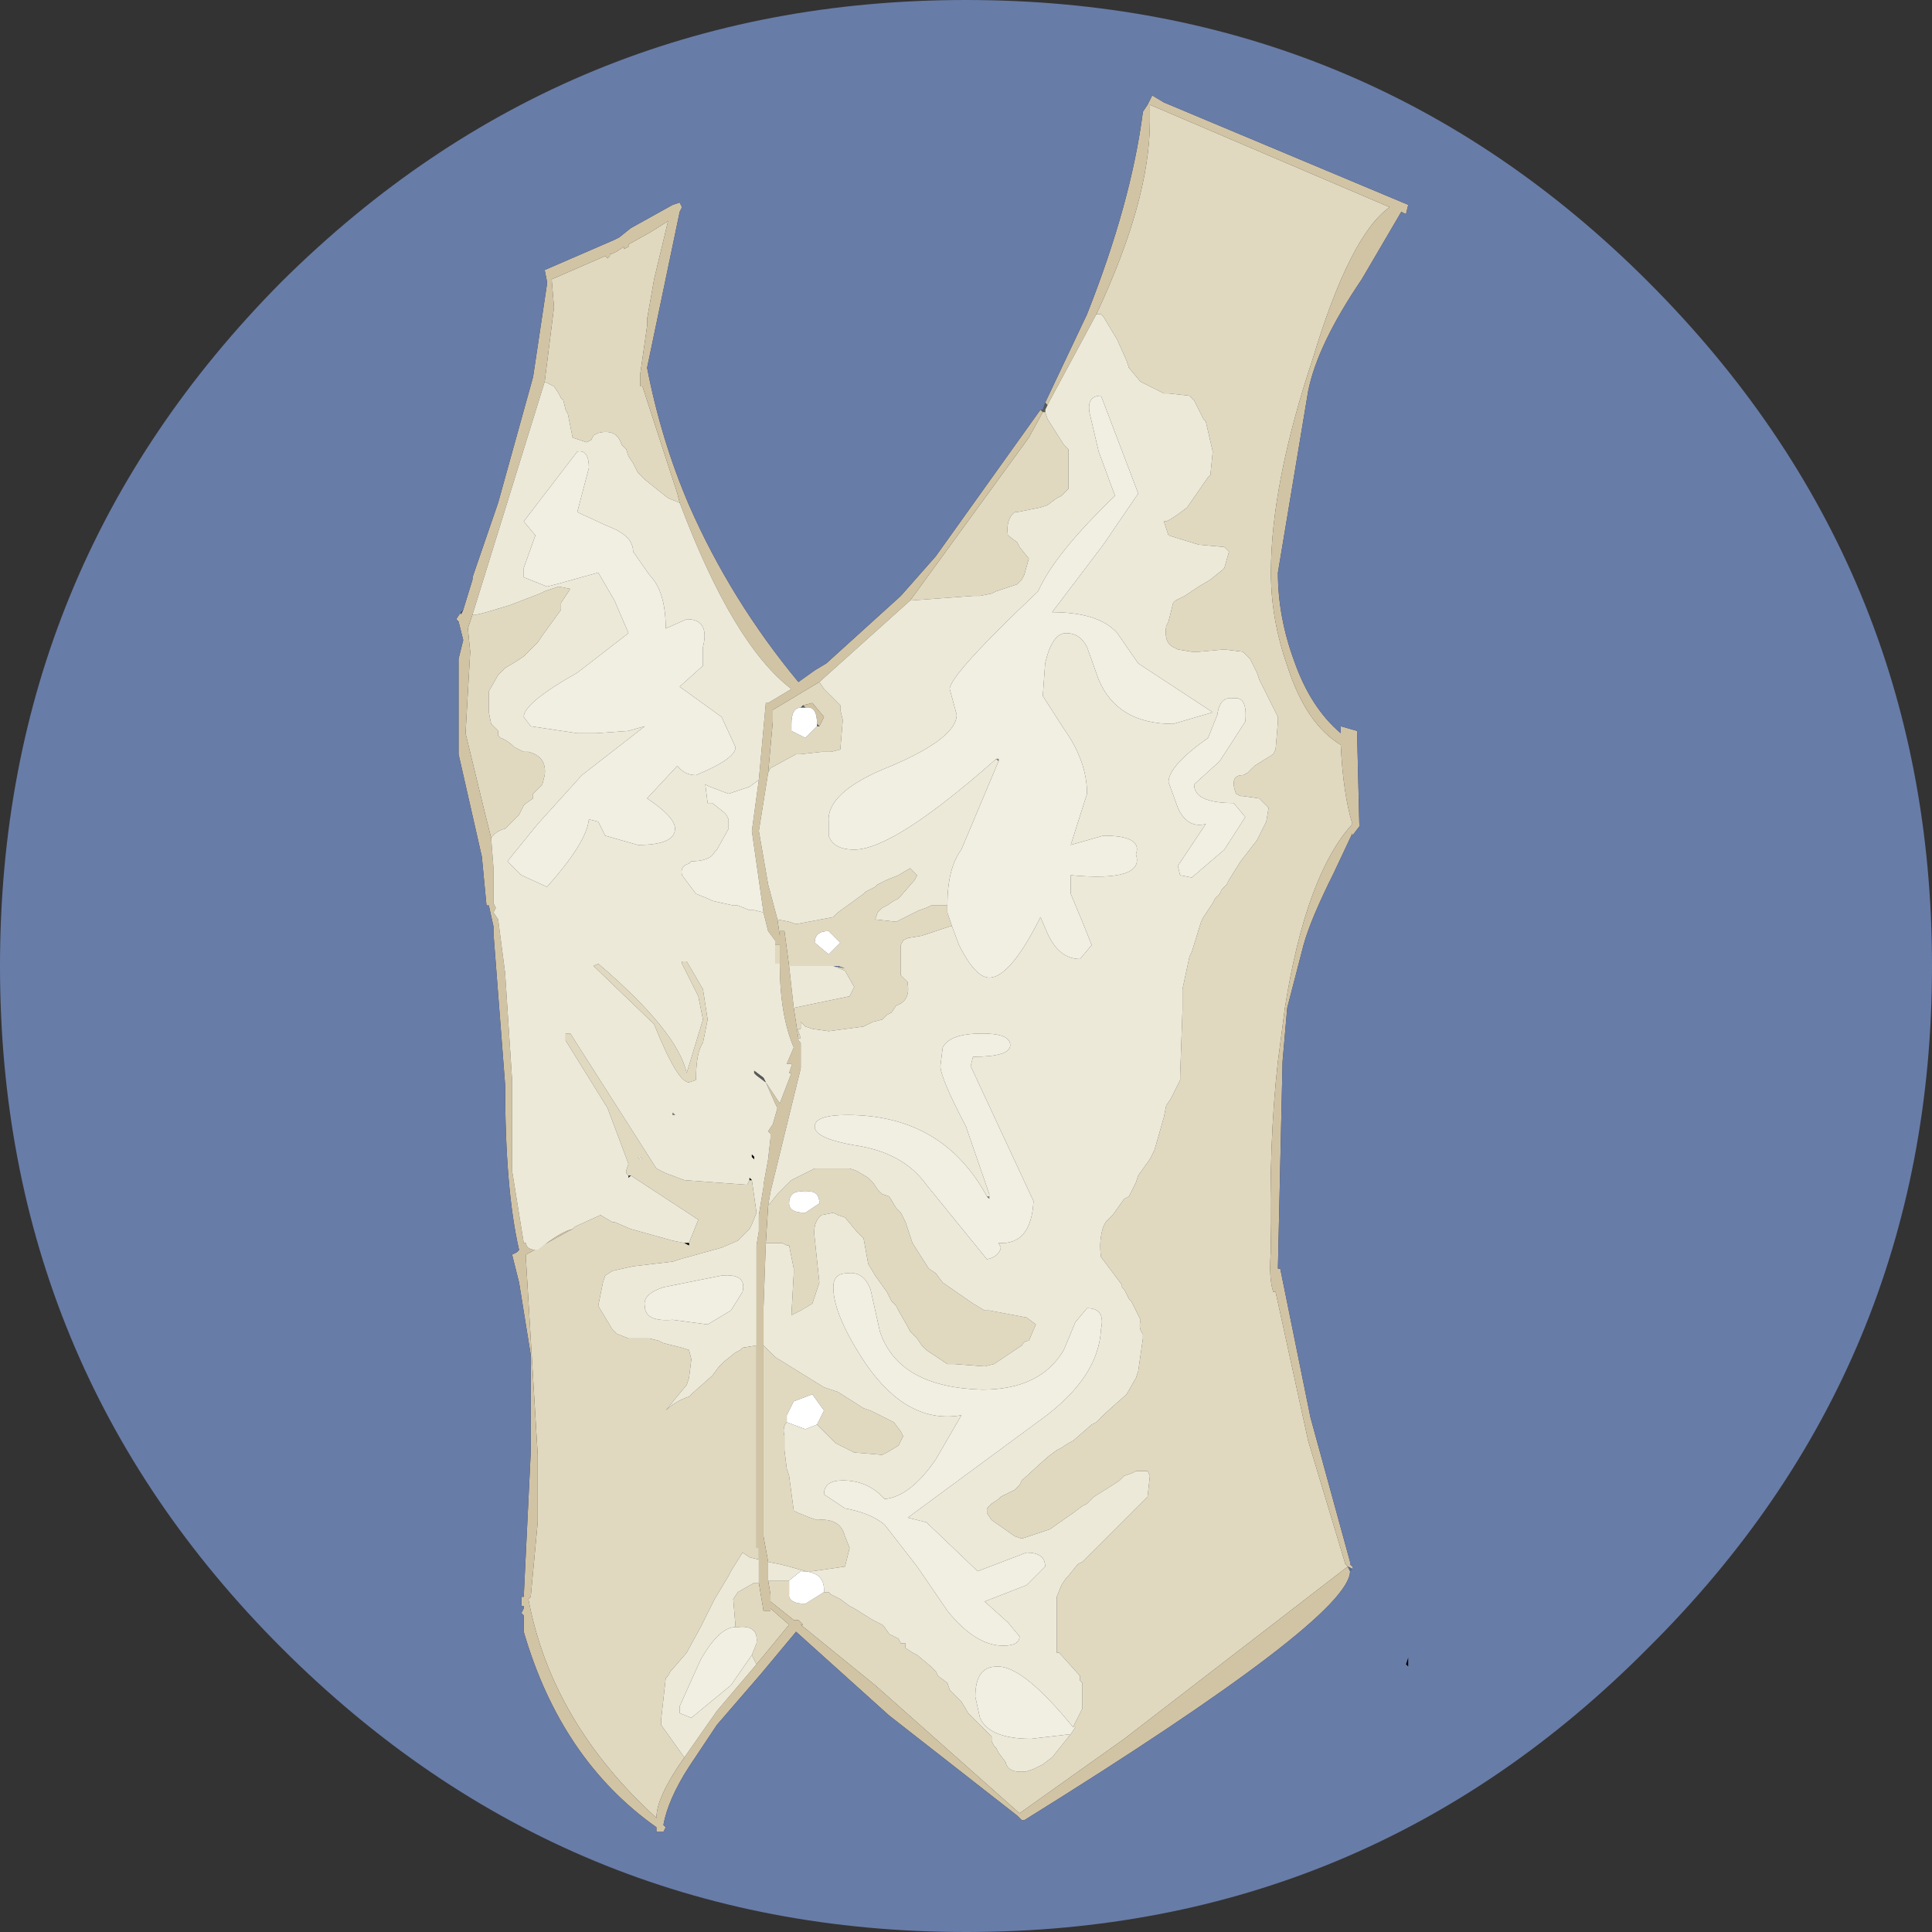 <?xml version="1.0" encoding="UTF-8" standalone="no"?>
<svg xmlns:xlink="http://www.w3.org/1999/xlink" height="41.5px" width="41.5px" xmlns="http://www.w3.org/2000/svg">
  <rect width="100%" height="100%" fill="#333333" stroke="none"/>
  <g transform="matrix(1.0, 0.0, 0.0, 1.0, -3.0, 0.0)">
    <path d="M26.55 6.75 Q27.7 4.3 27.7 2.6 L27.7 2.25 32.85 4.45 Q32.0 5.05 31.2 7.7 30.3 10.4 30.3 12.3 30.3 13.3 30.65 14.3 31.05 15.55 31.8 16.0 31.85 17.05 32.05 17.7 31.05 18.8 30.6 21.65 L30.45 22.8 Q30.25 24.55 30.3 26.85 30.25 27.45 30.35 27.75 L30.4 27.75 31.1 30.95 31.9 33.6 31.95 33.65 27.15 37.35 24.9 38.95 21.8 36.2 20.2 34.9 20.25 34.9 20.15 34.8 20.05 34.8 19.55 34.4 19.55 34.25 19.5 33.95 19.9 33.95 19.95 33.95 19.95 34.15 19.95 34.3 Q20.0 34.45 20.3 34.45 L20.7 34.2 20.8 34.2 20.85 34.25 21.05 34.35 21.25 34.5 21.35 34.55 21.75 34.8 21.85 34.85 21.95 34.9 22.0 34.95 22.1 35.1 22.3 35.2 22.35 35.3 22.45 35.3 22.45 35.4 22.6 35.5 22.7 35.55 23.0 35.8 23.1 35.9 23.15 36.0 23.35 36.15 23.4 36.3 23.55 36.45 23.65 36.55 23.8 36.8 23.9 36.9 24.0 37.0 24.05 37.05 24.3 37.3 24.3 37.4 24.35 37.5 24.4 37.55 24.45 37.65 24.6 37.85 Q24.65 38.1 25.05 38.05 L25.2 38.0 25.3 37.95 25.4 37.9 25.6 37.75 26.0 37.25 26.1 37.1 26.05 37.1 26.25 36.7 26.25 36.15 26.2 36.1 26.2 36.0 25.75 35.5 25.7 35.5 25.7 34.3 25.8 34.05 25.9 33.9 25.95 33.85 26.15 33.6 26.25 33.55 26.8 33.0 27.35 32.45 27.45 32.35 27.55 32.25 27.65 32.15 27.7 31.7 27.65 31.6 27.4 31.6 27.3 31.65 27.15 31.7 27.05 31.8 26.9 31.9 26.5 32.15 26.35 32.3 26.25 32.35 26.05 32.5 25.55 32.85 24.95 33.05 24.8 33.0 24.3 32.65 24.2 32.5 24.2 32.4 24.3 32.3 24.45 32.2 24.5 32.15 24.8 32.0 24.9 31.9 24.95 31.8 25.5 31.3 25.7 31.15 25.8 31.1 25.95 31.0 26.05 30.95 26.45 30.6 26.55 30.55 26.7 30.4 26.75 30.35 27.2 29.95 27.4 29.6 27.45 29.45 27.55 28.75 27.55 28.65 Q27.45 28.55 27.5 28.35 L27.45 28.25 27.4 28.15 27.3 27.95 27.25 27.9 27.2 27.8 27.15 27.7 27.1 27.65 27.1 27.6 26.8 27.2 26.65 27.0 Q26.6 26.65 26.7 26.35 L26.75 26.25 26.9 26.1 27.15 25.75 27.25 25.7 27.35 25.5 27.4 25.4 27.45 25.25 27.7 24.9 27.75 24.8 27.8 24.7 28.0 24.0 28.05 23.75 28.15 23.6 28.35 23.2 28.35 23.1 28.4 21.7 28.4 21.25 28.55 20.55 28.6 20.45 28.8 19.8 28.85 19.7 29.05 19.4 29.1 19.3 29.2 19.2 29.25 19.1 29.35 19.0 29.4 18.9 29.65 18.5 30.0 18.05 30.2 17.65 30.25 17.35 30.05 17.15 29.7 17.1 29.65 17.1 29.55 17.05 Q29.4 16.65 29.7 16.65 L29.8 16.6 29.9 16.5 29.95 16.45 30.35 16.2 30.4 16.1 30.45 15.5 30.45 15.4 30.25 15.0 30.2 14.9 30.15 14.8 30.05 14.6 30.0 14.45 29.9 14.25 29.85 14.15 29.75 14.05 29.7 14.0 29.3 13.95 28.75 14.0 28.6 14.0 28.3 13.95 28.2 13.9 Q28.0 13.8 28.05 13.45 L28.1 13.35 28.2 12.95 28.25 12.9 28.45 12.8 28.75 12.6 29.0 12.45 29.25 12.25 29.3 12.2 29.4 11.85 29.3 11.75 28.75 11.7 28.1 11.5 28.0 11.2 28.05 11.2 28.15 11.15 28.3 11.05 28.5 10.9 28.95 10.25 29.0 10.2 29.05 9.7 28.9 9.05 28.85 9.0 28.65 8.6 28.55 8.5 28.1 8.45 28.0 8.45 27.7 8.3 27.5 8.2 27.25 7.9 27.2 7.75 27.0 7.3 26.7 6.8 26.65 6.75 26.55 6.75 M25.4 8.85 L25.45 8.85 25.5 9.0 25.85 9.55 25.95 9.65 25.95 9.7 25.95 10.45 25.95 10.5 25.85 10.6 25.8 10.65 25.7 10.7 25.5 10.85 25.35 10.9 24.85 11.0 24.8 11.0 Q24.6 11.15 24.65 11.5 L24.85 11.65 24.9 11.75 25.1 12.0 25.0 12.35 24.95 12.45 24.85 12.55 24.7 12.6 24.4 12.7 24.3 12.75 24.05 12.8 23.9 12.8 22.55 12.9 25.1 9.4 25.4 8.85 M20.6 14.65 L20.7 14.8 20.85 14.95 21.0 15.1 21.05 15.15 21.05 15.25 21.1 15.45 21.1 15.5 21.05 16.1 20.85 16.15 20.65 16.15 20.2 16.2 20.1 16.2 19.55 16.5 19.5 16.6 19.6 15.5 19.6 15.25 20.6 14.65 M19.7 19.75 L19.95 19.8 20.1 19.85 20.9 19.7 21.0 19.6 21.55 19.2 21.6 19.15 21.8 19.05 21.85 19.0 22.05 18.9 22.3 18.8 22.55 18.65 22.7 18.8 22.65 18.9 22.3 19.3 22.2 19.35 22.05 19.45 21.95 19.5 21.85 19.6 21.8 19.75 22.25 19.8 22.65 19.6 22.75 19.55 22.9 19.5 23.0 19.45 23.35 19.45 23.35 19.6 23.45 19.9 23.4 19.9 22.8 20.1 22.5 20.15 22.4 20.2 22.35 20.3 22.35 20.95 22.5 21.1 22.5 21.15 Q22.55 21.5 22.25 21.6 L22.15 21.75 22.05 21.8 21.95 21.9 21.75 21.95 21.55 22.05 20.8 22.15 20.45 22.1 20.3 22.05 20.2 21.95 20.2 22.1 20.15 22.1 20.15 22.15 20.2 22.3 20.15 22.3 20.05 21.65 21.25 21.4 21.35 21.2 21.15 20.85 20.9 20.75 20.6 20.75 20.5 20.75 19.95 20.75 19.85 20.0 19.75 20.0 19.75 20.1 19.7 19.75 M19.5 25.9 L19.7 25.65 19.8 25.55 19.9 25.45 20.0 25.35 20.5 25.1 20.55 25.1 21.25 25.1 21.4 25.15 21.65 25.3 21.75 25.4 21.85 25.55 21.95 25.65 22.1 25.7 22.25 25.95 22.35 26.05 22.4 26.15 22.45 26.25 22.6 26.7 22.95 27.25 23.1 27.35 23.25 27.55 23.9 28.0 24.15 28.15 24.25 28.15 25.05 28.3 25.25 28.45 25.1 28.8 Q25.0 28.8 24.95 28.9 L24.35 29.3 24.15 29.35 23.5 29.3 23.35 29.3 22.9 29.0 22.8 28.9 22.7 28.75 22.6 28.65 22.55 28.6 22.5 28.5 22.3 28.15 22.25 28.05 22.15 27.95 22.05 27.75 21.8 27.4 21.65 27.15 21.55 26.6 21.4 26.45 21.15 26.15 21.0 26.1 20.9 26.05 20.65 26.1 Q20.45 26.25 20.5 26.6 L20.6 27.55 20.45 28.0 20.2 28.15 20.0 28.25 20.05 27.35 20.05 27.25 19.95 26.75 19.9 26.75 19.8 26.7 19.45 26.7 19.5 25.9 M19.4 28.9 L19.55 29.05 19.65 29.15 20.7 29.8 21.0 29.9 21.55 30.25 21.7 30.3 22.2 30.55 22.35 30.75 22.4 30.85 22.3 31.05 22.05 31.2 21.95 31.25 21.35 31.2 21.25 31.15 21.05 31.05 20.95 31.0 20.75 30.8 20.65 30.7 20.55 30.6 20.7 30.3 20.45 29.95 20.05 30.1 19.9 30.4 19.9 30.55 Q19.8 30.65 19.85 30.85 L19.85 31.15 19.9 31.55 19.95 31.7 20.05 32.45 20.15 32.5 20.4 32.6 20.55 32.65 Q21.05 32.6 21.15 33.0 L21.25 33.25 21.15 33.65 20.45 33.75 20.3 33.75 19.95 33.65 19.75 33.6 19.5 33.55 19.4 33.0 19.4 28.9 M20.6 15.6 L20.7 15.4 20.45 15.1 20.25 15.15 20.2 15.2 Q20.0 15.2 20.0 15.55 L20.0 15.7 20.3 15.85 20.55 15.6 20.6 15.6 M20.9 20.75 L21.15 20.8 21.0 20.75 20.9 20.75 M20.5 20.25 L20.8 20.5 21.05 20.25 20.8 20.0 Q20.5 20.0 20.5 20.25 M14.7 8.2 L14.9 6.6 14.85 6.0 16.0 5.5 16.05 5.55 16.1 5.5 16.1 5.45 16.15 5.45 16.25 5.4 16.4 5.3 16.4 5.35 16.5 5.3 16.5 5.25 16.95 5.0 17.35 4.75 17.05 6.0 16.9 6.85 16.9 7.0 16.75 8.05 16.75 8.25 16.75 8.3 16.8 8.3 17.55 10.6 17.6 10.8 17.35 10.7 16.85 10.3 16.8 10.25 16.7 10.15 16.6 9.95 16.5 9.8 16.45 9.65 16.35 9.55 Q16.25 9.2 15.85 9.3 L15.75 9.35 15.7 9.45 15.6 9.5 15.3 9.4 15.2 8.9 15.15 8.8 15.1 8.6 15.05 8.55 15.0 8.45 14.9 8.3 14.8 8.25 14.7 8.2 M19.65 20.3 L19.75 20.3 19.75 20.35 19.75 20.7 19.65 20.7 19.65 20.5 19.65 20.3 M19.25 28.9 L19.25 29.9 19.25 33.25 19.3 33.25 19.3 33.5 19.1 33.45 18.95 33.35 18.7 33.75 18.65 33.85 18.35 34.35 18.3 34.45 18.05 34.95 17.75 35.5 17.45 35.85 17.4 35.9 17.35 36.0 17.3 36.05 17.2 36.95 17.2 37.05 17.7 37.75 Q17.1 38.6 17.1 39.05 14.85 37.0 14.35 34.35 L14.4 34.3 14.55 32.7 14.55 31.25 14.3 27.1 14.3 27.05 14.3 26.95 15.2 26.45 15.3 26.4 15.35 26.35 15.9 26.1 16.15 26.25 16.2 26.25 16.55 26.4 17.45 26.65 17.7 26.7 17.8 26.75 17.8 26.7 18.0 26.2 16.55 25.25 16.5 25.25 16.45 25.2 16.45 25.15 16.5 25.0 16.05 23.8 15.15 22.35 15.15 22.2 15.25 22.2 17.1 25.1 17.3 25.2 17.7 25.35 19.05 25.45 19.1 25.35 19.15 25.35 19.25 26.05 19.15 26.3 19.1 26.4 19.05 26.45 18.95 26.55 18.85 26.65 18.5 26.8 17.6 27.05 17.45 27.1 16.6 27.2 16.15 27.3 16.0 27.4 15.95 27.55 15.85 28.05 16.15 28.55 16.25 28.65 16.5 28.75 16.95 28.75 17.15 28.8 17.25 28.85 17.45 28.9 17.65 28.95 17.8 29.0 17.85 29.2 17.8 29.6 17.75 29.75 17.5 30.05 17.3 30.3 Q17.5 30.1 17.8 30.0 L17.85 29.95 18.3 29.55 18.45 29.35 18.55 29.25 18.8 29.05 18.9 29.0 18.95 28.95 19.25 28.9 M19.3 34.0 L19.4 34.6 19.55 34.6 19.55 34.55 19.95 34.9 19.25 35.75 19.15 35.55 19.25 35.3 Q19.3 34.9 18.85 34.95 L18.8 34.95 18.75 34.35 18.85 34.2 19.2 34.0 19.3 34.0 M13.55 18.0 L13.4 17.4 13.0 15.75 13.1 14.0 13.05 13.5 13.15 13.2 13.25 13.2 13.45 13.15 13.95 13.0 14.6 12.75 14.7 12.7 15.0 12.6 15.25 12.65 15.05 12.95 15.05 13.1 14.65 13.65 14.55 13.8 14.45 13.9 14.3 14.05 14.25 14.1 14.1 14.2 13.85 14.35 13.7 14.5 13.5 14.85 13.5 15.3 13.55 15.55 13.7 15.7 13.7 15.8 13.75 15.85 Q13.9 15.9 14.05 16.05 L14.25 16.15 14.35 16.15 Q14.75 16.25 14.7 16.65 L14.65 16.85 14.6 16.9 14.5 17.0 14.45 17.05 14.45 17.15 Q14.3 17.25 14.25 17.3 L14.15 17.5 14.05 17.6 13.9 17.75 13.85 17.8 Q13.65 17.85 13.55 18.0 M18.1 21.25 L18.2 21.9 18.1 22.4 Q17.95 22.6 17.95 23.2 L17.8 23.25 Q17.55 23.25 17.05 22.0 L15.75 20.75 15.85 20.7 Q17.55 22.15 17.75 23.05 L18.1 21.9 18.0 21.4 17.65 20.7 17.65 20.65 17.75 20.65 18.1 21.25 M16.7 24.85 L16.75 24.9 16.8 24.9 16.75 24.85 16.7 24.85 M17.3 30.3 L17.2 30.4 17.3 30.3 M20.3 26.05 L20.6 25.85 Q20.6 25.55 20.3 25.6 19.95 25.55 19.95 25.85 19.95 26.05 20.3 26.05" fill="#e0d9c0" fill-rule="evenodd" stroke="none"/>
    <path d="M25.45 8.65 L26.35 6.75 Q27.3 4.35 27.55 2.4 L27.65 2.25 27.75 2.05 28.0 2.2 33.25 4.4 33.2 4.6 33.1 4.55 32.25 6.0 Q31.3 7.4 31.1 8.4 L30.45 12.3 Q30.45 13.25 30.8 14.2 31.15 15.2 31.8 15.75 L31.8 15.6 32.15 15.7 32.2 17.75 32.05 17.95 32.05 17.9 31.65 18.75 Q31.15 19.75 31.0 20.3 L30.65 21.65 30.55 22.8 30.45 27.25 30.5 27.25 31.15 30.45 32.0 33.55 32.0 33.6 32.05 33.65 32.05 33.7 31.95 33.65 31.9 33.6 31.1 30.95 30.4 27.75 30.35 27.75 Q30.25 27.45 30.3 26.85 30.25 24.55 30.45 22.8 L30.6 21.65 Q31.05 18.8 32.05 17.7 31.85 17.05 31.8 16.0 31.05 15.55 30.65 14.3 30.3 13.3 30.3 12.3 30.3 10.4 31.2 7.7 32.0 5.05 32.85 4.45 L27.7 2.25 27.7 2.6 Q27.7 4.3 26.55 6.75 L25.5 8.7 25.45 8.65 M32.0 33.75 Q32.0 34.75 25.0 39.1 L24.95 39.1 24.85 39.0 22.1 36.85 20.1 35.05 19.35 35.95 18.4 37.05 17.8 37.95 Q17.35 38.65 17.25 39.2 L17.3 39.25 17.25 39.35 17.1 39.35 17.1 39.25 Q15.05 37.8 14.25 35.05 L14.25 34.7 14.2 34.65 14.25 34.55 14.25 34.5 14.2 34.5 14.2 34.3 14.25 34.3 14.4 31.2 14.4 29.1 14.15 27.55 14.0 26.95 14.1 26.9 14.15 26.9 14.1 26.9 14.15 26.85 Q13.85 25.55 13.85 23.3 L13.6 20.05 13.6 19.9 13.5 19.45 13.45 19.45 13.35 18.4 12.85 16.2 12.85 14.6 12.85 14.15 12.95 13.75 12.85 13.35 12.8 13.3 12.9 13.15 12.9 13.2 12.95 13.1 13.15 12.45 13.15 12.4 13.7 10.8 14.45 8.1 14.75 6.1 14.75 6.05 14.7 5.8 16.2 5.15 16.3 5.1 16.55 4.9 17.45 4.4 17.6 4.35 17.65 4.45 17.6 4.55 16.9 7.9 Q17.2 9.45 17.8 10.85 18.7 12.9 20.15 14.65 L20.5 14.4 20.75 14.25 22.35 12.8 23.1 11.95 25.35 8.8 25.4 8.85 25.1 9.4 22.55 12.9 20.6 14.65 19.6 15.25 19.6 15.5 19.5 16.6 19.3 17.85 19.5 19.0 19.7 19.75 19.75 20.1 19.75 20.0 19.85 20.0 19.95 20.75 20.05 21.65 20.15 22.3 20.15 22.35 20.2 22.4 20.2 22.65 20.2 22.75 20.2 22.85 20.2 22.95 19.55 25.6 19.5 25.9 19.45 26.7 19.4 28.1 19.4 28.9 19.4 33.0 19.5 33.55 19.5 33.95 19.55 34.25 19.55 34.4 20.05 34.8 20.15 34.8 20.25 34.9 20.2 34.9 21.8 36.2 24.9 38.95 27.15 37.35 31.95 33.65 32.0 33.75 M30.6 21.65 L30.65 21.65 30.6 21.65 M20.25 15.15 L20.45 15.1 20.7 15.4 20.6 15.6 20.55 15.55 Q20.55 15.15 20.3 15.2 L20.25 15.15 M17.6 10.8 L17.55 10.6 16.8 8.3 16.75 8.3 16.75 8.25 16.75 8.05 16.9 7.0 16.9 6.85 17.05 6.0 17.35 4.75 16.95 5.0 16.5 5.25 16.5 5.3 16.4 5.35 16.4 5.3 16.25 5.4 16.15 5.45 16.1 5.45 16.1 5.5 16.05 5.55 16.0 5.5 14.85 6.0 14.9 6.6 14.7 8.2 13.15 13.2 13.05 13.5 13.1 14.0 13.0 15.75 13.4 17.4 13.55 18.0 13.6 18.65 13.6 19.4 13.65 19.5 13.6 19.6 13.7 19.75 13.85 20.9 14.0 23.2 14.0 25.15 14.25 26.7 14.3 26.7 Q14.3 26.85 14.55 26.85 15.05 26.45 15.3 26.4 L15.2 26.45 14.3 26.95 14.3 27.05 14.3 27.1 14.55 31.25 14.55 32.7 14.4 34.3 14.35 34.35 Q14.85 37.0 17.1 39.05 17.1 38.6 17.7 37.75 L18.4 36.75 19.25 35.75 19.95 34.9 19.55 34.55 19.55 34.5 19.55 34.6 19.4 34.6 19.3 34.0 19.3 33.5 19.3 33.25 19.25 33.25 19.25 29.9 19.25 28.9 19.25 26.75 19.3 26.45 19.3 26.1 19.4 25.5 19.4 25.45 19.5 24.9 19.55 24.45 19.55 24.4 19.55 24.35 19.5 24.3 19.6 24.15 19.7 23.8 19.65 23.7 19.45 23.25 19.75 23.7 20.0 23.05 19.95 23.05 20.0 22.9 20.0 22.85 19.9 22.85 20.05 22.5 Q19.75 21.8 19.75 20.7 L19.75 20.35 19.75 20.3 19.65 20.3 19.65 20.2 19.5 20.0 19.4 19.6 19.15 17.85 19.3 16.75 19.45 15.1 19.5 15.1 20.0 14.8 Q18.75 13.85 17.6 10.8 M14.15 27.0 L14.15 26.95 14.15 27.0" fill="#d1c4a5" fill-rule="evenodd" stroke="none"/>
    <path d="M32.05 33.7 L32.0 33.75 31.95 33.65 32.05 33.7 M31.9 33.6 L31.95 33.65 31.9 33.6 M20.9 20.75 L21.0 20.75 21.15 20.8 20.9 20.75 M19.95 23.05 L20.0 23.05 19.95 23.05 M19.55 34.6 L19.55 34.5 19.55 34.55 19.55 34.6 M19.2 24.9 L19.15 24.85 19.2 24.9 M14.15 27.0 L14.15 26.95 14.15 27.0" fill="#5a6f9c" fill-rule="evenodd" stroke="none"/>
    <path d="M25.5 8.7 L26.55 6.75 26.65 6.75 26.7 6.8 27.0 7.3 27.2 7.75 27.25 7.9 27.5 8.2 27.7 8.3 28.0 8.45 28.1 8.45 28.55 8.5 28.65 8.6 28.85 9.0 28.9 9.05 29.05 9.7 29.0 10.2 28.95 10.25 28.5 10.9 28.3 11.05 28.15 11.15 28.05 11.2 28.0 11.2 28.1 11.5 28.75 11.7 29.3 11.75 29.4 11.85 29.3 12.2 29.25 12.25 29.0 12.45 28.75 12.6 28.45 12.8 28.25 12.9 28.2 12.95 28.1 13.35 28.05 13.45 Q28.0 13.8 28.2 13.9 L28.3 13.95 28.6 14.0 28.75 14.0 29.3 13.95 29.7 14.0 29.75 14.05 29.85 14.15 29.9 14.25 30.0 14.45 30.05 14.6 30.15 14.8 30.2 14.9 30.25 15.0 30.45 15.4 30.45 15.5 30.4 16.1 30.35 16.2 29.95 16.45 29.9 16.5 29.8 16.6 29.7 16.65 Q29.4 16.65 29.55 17.05 L29.65 17.1 29.7 17.1 30.05 17.15 30.25 17.35 30.2 17.65 30.0 18.05 29.65 18.5 29.4 18.9 29.35 19.0 29.25 19.1 29.2 19.2 29.1 19.3 29.05 19.4 28.85 19.7 28.8 19.8 28.6 20.45 28.55 20.55 28.4 21.25 28.4 21.7 28.35 23.1 28.35 23.2 28.15 23.6 28.05 23.75 28.0 24.0 27.8 24.7 27.75 24.8 27.7 24.9 27.45 25.25 27.4 25.4 27.35 25.5 27.25 25.7 27.15 25.75 26.9 26.1 26.75 26.25 26.7 26.35 Q26.6 26.65 26.65 27.0 L26.8 27.2 27.1 27.6 27.1 27.65 27.15 27.7 27.2 27.8 27.25 27.9 27.3 27.95 27.4 28.15 27.45 28.25 27.5 28.35 Q27.45 28.55 27.55 28.65 L27.55 28.75 27.45 29.45 27.4 29.6 27.2 29.95 26.75 30.35 26.7 30.4 26.55 30.55 26.45 30.6 26.05 30.95 25.95 31.0 25.8 31.1 25.7 31.15 25.5 31.3 24.95 31.8 24.9 31.9 24.8 32.0 24.5 32.15 24.45 32.2 24.3 32.3 24.2 32.4 24.2 32.5 24.3 32.65 24.8 33.0 24.95 33.05 25.55 32.85 26.05 32.5 26.25 32.35 26.35 32.3 26.5 32.15 26.9 31.9 27.05 31.8 27.15 31.7 27.3 31.65 27.4 31.6 27.65 31.6 27.7 31.7 27.65 32.15 27.55 32.25 27.45 32.35 27.35 32.45 26.8 33.0 26.25 33.55 26.15 33.6 25.95 33.85 25.9 33.9 25.8 34.05 25.7 34.3 25.7 35.5 25.75 35.5 26.2 36.0 26.2 36.1 26.25 36.15 26.25 36.7 26.05 37.1 Q24.95 35.75 24.4 35.8 23.95 35.8 23.95 36.45 L24.05 36.9 Q24.25 37.35 25.15 37.35 L26.0 37.25 25.6 37.75 25.4 37.9 25.3 37.95 25.2 38.0 25.05 38.05 Q24.65 38.1 24.6 37.85 L24.45 37.65 24.4 37.55 24.35 37.5 24.3 37.4 24.3 37.3 24.05 37.05 24.0 37.0 23.9 36.9 23.8 36.8 23.65 36.55 23.55 36.45 23.4 36.3 23.35 36.15 23.15 36.0 23.1 35.9 23.0 35.8 22.7 35.55 22.6 35.5 22.45 35.4 22.45 35.3 22.35 35.3 22.3 35.2 22.1 35.1 22.0 34.95 21.95 34.9 21.85 34.85 21.75 34.8 21.35 34.55 21.25 34.5 21.05 34.35 20.85 34.25 20.8 34.2 20.7 34.2 20.7 34.15 Q20.7 33.75 20.2 33.75 L19.95 33.95 19.9 33.95 19.5 33.95 19.5 33.55 19.75 33.6 19.95 33.65 20.3 33.75 20.45 33.75 21.15 33.65 21.25 33.25 21.15 33.0 Q21.05 32.6 20.55 32.65 L20.4 32.6 20.15 32.5 20.05 32.45 19.95 31.7 19.9 31.55 19.85 31.15 19.85 30.85 Q19.8 30.65 19.9 30.55 L20.3 30.7 20.55 30.6 20.65 30.7 20.75 30.8 20.95 31.0 21.05 31.05 21.25 31.15 21.35 31.2 21.95 31.25 22.05 31.2 22.3 31.05 22.4 30.85 22.35 30.75 22.2 30.55 21.7 30.3 21.55 30.25 21.0 29.9 20.7 29.8 19.65 29.15 19.55 29.05 19.4 28.9 19.4 28.1 19.45 26.7 19.8 26.7 19.9 26.75 19.95 26.75 20.05 27.25 20.05 27.35 20.0 28.25 20.2 28.15 20.45 28.0 20.6 27.55 20.5 26.6 Q20.45 26.25 20.65 26.1 L20.9 26.05 21.0 26.1 21.15 26.15 21.4 26.45 21.55 26.6 21.65 27.15 21.8 27.4 22.05 27.75 22.15 27.95 22.25 28.05 22.3 28.15 22.5 28.5 22.55 28.6 22.6 28.65 22.7 28.75 22.8 28.9 22.9 29.0 23.35 29.3 23.5 29.3 24.15 29.35 24.35 29.3 24.95 28.9 Q25.0 28.8 25.1 28.8 L25.25 28.45 25.05 28.3 24.25 28.15 24.15 28.15 23.9 28.0 23.25 27.55 23.1 27.35 22.95 27.25 22.6 26.7 22.45 26.25 22.4 26.15 22.35 26.05 22.25 25.95 22.1 25.7 21.95 25.65 21.85 25.55 21.75 25.4 21.65 25.3 21.4 25.15 21.25 25.1 20.55 25.1 20.5 25.1 20.0 25.35 19.9 25.45 19.8 25.55 19.7 25.65 19.5 25.9 19.55 25.6 20.2 22.95 20.2 22.85 20.2 22.75 20.2 22.65 20.2 22.4 20.15 22.35 20.15 22.3 20.2 22.3 20.15 22.15 20.15 22.1 20.2 22.1 20.2 21.95 20.3 22.05 20.45 22.1 20.8 22.15 21.55 22.05 21.75 21.95 21.95 21.9 22.05 21.8 22.15 21.75 22.25 21.6 Q22.55 21.5 22.5 21.15 L22.5 21.1 22.35 20.95 22.35 20.3 22.4 20.2 22.5 20.15 22.8 20.1 23.4 19.9 23.45 19.9 23.6 20.3 Q23.95 21.0 24.25 21.0 24.7 21.0 25.35 19.7 L25.5 20.05 Q25.75 20.6 26.2 20.6 L26.45 20.3 26.25 19.8 26.0 19.2 26.0 18.8 Q27.6 18.95 27.4 18.35 27.55 17.95 26.7 17.95 L26.0 18.15 26.35 17.05 Q26.35 16.35 25.85 15.65 L25.4 14.95 25.45 14.25 Q25.6 13.6 25.9 13.6 26.2 13.6 26.35 13.9 L26.6 14.6 Q27.0 15.55 28.2 15.55 L29.05 15.3 27.45 14.25 27.0 13.6 Q26.6 13.15 25.6 13.15 L26.7 11.7 27.45 10.6 26.65 8.5 Q26.35 8.5 26.4 8.85 L26.6 9.7 26.95 10.65 Q25.65 11.9 25.3 12.7 23.4 14.5 23.4 14.8 L23.55 15.35 Q23.55 15.85 22.15 16.45 20.75 17.0 20.8 17.65 L20.8 17.95 Q20.9 18.25 21.35 18.25 22.2 18.25 24.4 16.3 L24.45 16.35 23.65 18.25 Q23.35 18.65 23.35 19.45 L23.0 19.45 22.9 19.5 22.75 19.55 22.65 19.6 22.25 19.8 21.8 19.75 21.85 19.6 21.95 19.5 22.05 19.45 22.2 19.35 22.3 19.3 22.65 18.9 22.7 18.8 22.55 18.65 22.3 18.8 22.05 18.9 21.85 19.0 21.8 19.05 21.6 19.15 21.55 19.2 21.0 19.6 20.9 19.7 20.1 19.85 19.95 19.8 19.7 19.75 19.5 19.0 19.3 17.85 19.5 16.6 19.55 16.5 20.1 16.2 20.2 16.2 20.65 16.15 20.85 16.15 21.05 16.1 21.1 15.5 21.1 15.45 21.05 15.25 21.05 15.15 21.0 15.1 20.85 14.95 20.7 14.8 20.6 14.65 22.55 12.9 23.9 12.8 24.05 12.8 24.3 12.75 24.4 12.7 24.7 12.6 24.85 12.55 24.95 12.45 25.0 12.35 25.1 12.0 24.9 11.75 24.85 11.65 24.65 11.5 Q24.6 11.15 24.8 11.0 L24.85 11.0 25.35 10.9 25.5 10.85 25.7 10.7 25.8 10.65 25.85 10.6 25.95 10.5 25.95 10.45 25.95 9.7 25.95 9.65 25.85 9.55 25.5 9.0 25.45 8.85 25.4 8.85 25.45 8.85 25.45 8.8 25.5 8.7 M29.5 15.0 Q29.2 14.95 29.15 15.35 L28.95 15.85 Q28.1 16.45 28.1 16.8 L28.3 17.35 Q28.5 17.8 28.9 17.7 L28.3 18.6 28.35 18.8 28.6 18.85 29.3 18.25 29.75 17.55 29.5 17.25 Q28.65 17.25 28.65 16.85 L29.2 16.35 29.75 15.5 Q29.8 14.95 29.5 15.0 M20.9 20.75 L21.15 20.85 21.35 21.2 21.25 21.4 20.05 21.65 19.95 20.75 20.5 20.75 20.6 20.75 20.9 20.75 M24.2 25.7 Q23.25 23.95 21.2 23.95 20.5 23.95 20.5 24.2 20.5 24.45 21.35 24.6 22.4 24.75 22.9 25.45 L24.2 27.05 Q24.45 27.0 24.5 26.8 L24.45 26.7 Q25.15 26.75 25.2 25.8 L23.85 22.9 23.9 22.7 Q24.7 22.7 24.7 22.45 24.7 22.2 24.1 22.2 23.4 22.2 23.25 22.5 L23.2 22.9 Q23.2 23.15 23.75 24.2 L24.25 25.65 24.25 25.7 24.2 25.7 M14.7 8.2 L14.8 8.25 14.9 8.3 15.0 8.45 15.05 8.55 15.1 8.6 15.15 8.8 15.2 8.9 15.3 9.4 15.6 9.5 15.7 9.45 15.75 9.35 15.85 9.3 Q16.25 9.2 16.35 9.55 L16.45 9.65 16.5 9.8 16.6 9.95 16.7 10.15 16.8 10.25 16.85 10.3 17.35 10.7 17.6 10.8 Q18.75 13.85 20.0 14.8 L19.5 15.1 19.45 15.1 19.3 16.75 19.1 16.9 18.65 17.05 18.25 16.9 18.15 16.85 18.2 17.25 18.3 17.25 18.55 17.45 18.6 17.5 18.65 17.6 18.65 17.8 18.4 18.25 18.35 18.3 Q18.25 18.5 17.85 18.5 L17.8 18.55 Q17.6 18.6 17.65 18.8 L17.95 19.2 18.2 19.3 18.3 19.35 18.75 19.45 18.85 19.45 19.1 19.55 19.2 19.55 19.4 19.6 19.5 20.0 19.65 20.2 19.65 20.3 19.65 20.5 19.65 20.7 19.75 20.7 Q19.75 21.8 20.05 22.5 L19.9 22.85 20.0 22.85 20.0 22.9 19.95 23.05 20.0 23.05 19.75 23.7 19.45 23.25 19.65 23.7 19.7 23.8 19.6 24.15 19.5 24.3 19.55 24.35 19.55 24.4 19.55 24.45 19.5 24.9 19.4 25.45 19.4 25.5 19.3 26.1 19.3 26.45 19.25 26.75 19.25 28.9 18.95 28.95 18.9 29.0 18.8 29.05 18.55 29.25 18.45 29.35 18.3 29.55 17.85 29.95 17.8 30.0 Q17.5 30.1 17.3 30.3 L17.5 30.05 17.75 29.75 17.8 29.6 17.85 29.2 17.8 29.0 17.65 28.95 17.45 28.9 17.25 28.85 17.15 28.8 16.95 28.75 16.5 28.75 16.25 28.65 16.15 28.55 15.85 28.05 15.95 27.55 16.0 27.4 16.15 27.3 16.6 27.2 17.45 27.1 17.6 27.05 18.5 26.8 18.85 26.65 18.95 26.55 19.05 26.45 19.1 26.4 19.15 26.3 19.25 26.05 19.15 25.35 19.1 25.3 19.1 25.35 19.05 25.45 17.7 25.35 17.3 25.2 17.1 25.1 15.25 22.2 15.15 22.2 15.15 22.35 16.05 23.8 16.5 25.0 16.45 25.15 16.45 25.2 16.5 25.25 16.5 25.3 16.55 25.25 18.0 26.2 17.8 26.7 17.7 26.7 17.45 26.65 16.55 26.4 16.2 26.25 16.15 26.25 15.9 26.1 15.35 26.35 15.3 26.4 Q15.05 26.45 14.55 26.85 14.3 26.85 14.3 26.7 L14.25 26.7 14.0 25.15 14.0 23.2 13.85 20.9 13.7 19.75 13.6 19.6 13.65 19.5 13.6 19.4 13.6 18.65 13.55 18.0 Q13.65 17.85 13.85 17.8 L13.9 17.75 14.05 17.6 14.15 17.5 14.25 17.3 Q14.3 17.25 14.45 17.15 L14.45 17.05 14.5 17.0 14.6 16.9 14.65 16.85 14.7 16.65 Q14.75 16.25 14.35 16.15 L14.25 16.15 14.05 16.05 Q13.9 15.9 13.75 15.85 L13.7 15.8 13.7 15.7 13.55 15.55 13.5 15.3 13.5 14.85 13.7 14.5 13.85 14.35 14.1 14.2 14.25 14.1 14.3 14.05 14.45 13.9 14.55 13.8 14.65 13.65 15.05 13.1 15.05 12.95 15.25 12.65 15.0 12.6 14.7 12.7 14.6 12.75 13.95 13.0 13.45 13.15 13.25 13.2 13.15 13.2 14.7 8.2 M19.3 33.5 L19.3 34.0 19.2 34.0 18.85 34.2 18.75 34.35 18.8 34.95 Q18.45 34.95 18.05 35.65 L17.6 36.65 17.6 36.8 17.85 36.9 18.7 36.2 19.15 35.55 19.25 35.75 18.4 36.75 17.7 37.75 17.2 37.05 17.2 36.95 17.3 36.05 17.35 36.0 17.4 35.9 17.45 35.85 17.75 35.5 18.05 34.95 18.3 34.45 18.35 34.35 18.65 33.85 18.7 33.75 18.95 33.35 19.1 33.45 19.3 33.5 M14.5 11.5 L14.25 12.2 14.25 12.4 14.75 12.6 14.95 12.55 15.85 12.3 16.2 12.9 16.5 13.6 15.4 14.45 Q14.25 15.1 14.25 15.4 L14.4 15.6 15.4 15.75 15.8 15.75 16.5 15.7 16.85 15.6 15.5 16.65 14.55 17.7 13.9 18.5 14.2 18.8 14.75 19.05 Q15.6 18.1 15.65 17.6 L15.85 17.65 16.0 17.95 16.7 18.15 Q17.5 18.15 17.5 17.8 17.5 17.55 16.9 17.15 L17.55 16.45 Q17.7 16.65 17.95 16.65 18.8 16.3 18.8 16.05 L18.5 15.4 17.6 14.75 18.1 14.3 18.1 13.9 Q18.25 13.3 17.75 13.3 L17.3 13.5 Q17.3 12.7 16.95 12.35 L16.6 11.85 Q16.6 11.5 16.05 11.3 L15.4 11.0 15.65 10.05 Q15.65 9.65 15.4 9.7 L14.25 11.2 14.5 11.5 M18.1 21.25 L17.75 20.65 17.65 20.65 17.65 20.7 18.0 21.4 18.1 21.9 17.75 23.05 Q17.55 22.15 15.85 20.7 L15.75 20.75 17.05 22.0 Q17.55 23.25 17.8 23.25 L17.95 23.2 Q17.95 22.6 18.1 22.4 L18.2 21.9 18.1 21.25 M17.45 23.95 L17.5 23.95 17.45 23.9 17.45 23.95 M19.45 23.25 L19.4 23.15 19.2 23.0 19.2 23.05 19.25 23.1 19.45 23.25 M19.2 24.9 L19.2 24.85 19.15 24.8 19.15 24.85 19.2 24.9 M18.95 27.75 Q19.05 27.35 18.5 27.4 L17.25 27.65 Q16.8 27.8 16.85 28.05 16.85 28.4 17.45 28.35 L18.2 28.45 18.7 28.15 18.95 27.75 M16.7 24.85 L16.75 24.85 16.8 24.9 16.75 24.9 16.7 24.85 M26.35 28.1 L26.1 28.4 25.85 29.0 Q25.35 29.85 24.1 29.85 22.3 29.8 21.9 28.6 L21.7 27.7 Q21.55 27.3 21.2 27.35 20.9 27.35 20.9 27.65 20.9 28.25 21.6 29.3 22.5 30.6 23.65 30.4 L23.1 31.35 Q22.55 32.15 22.0 32.2 21.65 31.8 21.1 31.8 20.7 31.8 20.7 32.1 L21.15 32.4 Q21.7 32.5 22.0 32.75 L22.7 33.65 23.35 34.6 Q23.95 35.35 24.55 35.35 24.9 35.35 24.9 35.15 L24.65 34.85 24.15 34.4 25.05 34.05 25.45 33.65 Q25.45 33.35 25.05 33.35 L24.0 33.75 22.9 32.7 22.5 32.6 25.35 30.5 Q26.6 29.6 26.65 28.55 26.75 28.1 26.35 28.1" fill="#ece9d8" fill-rule="evenodd" stroke="none"/>
    <path d="M14.2 34.3 L14.25 34.3 14.2 34.3 M25.35 8.8 L25.4 8.8 25.45 8.65 25.5 8.7 25.45 8.8 25.45 8.85 25.4 8.85 25.35 8.8 M30.6 21.65 L30.65 21.65 30.6 21.65 M20.15 22.1 L20.15 22.15 20.15 22.1 M19.45 23.25 L19.25 23.1 19.2 23.05 19.2 23.0 19.4 23.15 19.45 23.25 M16.15 26.25 L15.9 26.1 16.15 26.25" fill="#595959" fill-rule="evenodd" stroke="none"/>
    <path d="M23.35 19.45 Q23.35 18.65 23.65 18.25 L24.45 16.35 24.45 16.3 24.4 16.3 Q22.2 18.25 21.35 18.25 20.9 18.25 20.8 17.95 L20.8 17.65 Q20.75 17.0 22.15 16.45 23.55 15.85 23.55 15.35 L23.4 14.8 Q23.4 14.5 25.3 12.7 25.65 11.9 26.95 10.65 L26.6 9.7 26.4 8.85 Q26.35 8.5 26.65 8.5 L27.45 10.6 26.7 11.7 25.6 13.15 Q26.6 13.15 27.0 13.6 L27.45 14.25 29.05 15.3 28.2 15.55 Q27.0 15.55 26.6 14.6 L26.35 13.9 Q26.2 13.6 25.9 13.6 25.6 13.6 25.45 14.25 L25.4 14.95 25.85 15.65 Q26.35 16.35 26.35 17.05 L26.0 18.15 26.7 17.95 Q27.55 17.95 27.4 18.35 27.6 18.95 26.0 18.8 L26.0 19.2 26.25 19.8 26.45 20.3 26.2 20.6 Q25.75 20.6 25.5 20.05 L25.35 19.7 Q24.7 21.0 24.25 21.0 23.95 21.0 23.6 20.3 L23.45 19.9 23.35 19.6 23.35 19.45 M26.0 37.25 L25.15 37.35 Q24.25 37.35 24.05 36.9 L23.95 36.45 Q23.95 35.8 24.4 35.8 24.95 35.75 26.05 37.1 L26.1 37.1 26.0 37.25 M29.5 15.0 Q29.8 14.95 29.75 15.5 L29.2 16.35 28.65 16.85 Q28.65 17.25 29.5 17.25 L29.75 17.55 29.3 18.25 28.6 18.85 28.35 18.8 28.3 18.6 28.9 17.7 Q28.5 17.8 28.3 17.35 L28.1 16.8 Q28.1 16.45 28.95 15.85 L29.15 15.35 Q29.2 14.95 29.5 15.0 M24.25 25.7 L24.25 25.65 23.75 24.2 Q23.2 23.15 23.2 22.9 L23.25 22.5 Q23.4 22.2 24.1 22.2 24.7 22.2 24.7 22.45 24.7 22.7 23.9 22.7 L23.85 22.9 25.2 25.8 Q25.15 26.75 24.45 26.7 L24.5 26.8 Q24.45 27.0 24.2 27.05 L22.9 25.45 Q22.4 24.75 21.35 24.6 20.5 24.45 20.5 24.2 20.5 23.95 21.2 23.95 23.25 23.95 24.2 25.7 L24.25 25.75 24.25 25.7 M19.3 16.75 L19.15 17.85 19.4 19.6 19.2 19.55 19.1 19.55 18.85 19.45 18.75 19.45 18.3 19.35 18.2 19.3 17.95 19.2 17.65 18.8 Q17.6 18.6 17.8 18.55 L17.85 18.5 Q18.25 18.5 18.35 18.3 L18.4 18.25 18.65 17.8 18.65 17.6 18.6 17.5 18.55 17.45 18.3 17.25 18.2 17.25 18.15 16.85 18.25 16.9 18.65 17.05 19.1 16.9 19.3 16.75 M14.5 11.5 L14.25 11.2 15.4 9.7 Q15.65 9.65 15.65 10.05 L15.4 11.0 16.05 11.3 Q16.6 11.5 16.6 11.85 L16.95 12.35 Q17.3 12.7 17.3 13.5 L17.75 13.3 Q18.25 13.3 18.1 13.9 L18.1 14.3 17.6 14.75 18.5 15.4 18.8 16.05 Q18.8 16.3 17.95 16.65 17.7 16.65 17.55 16.45 L16.9 17.15 Q17.5 17.55 17.5 17.8 17.5 18.15 16.7 18.15 L16.0 17.95 15.85 17.65 15.65 17.6 Q15.6 18.1 14.75 19.05 L14.2 18.8 13.9 18.5 14.55 17.7 15.5 16.65 16.85 15.6 16.5 15.7 15.8 15.75 15.4 15.75 14.4 15.6 14.25 15.4 Q14.25 15.1 15.4 14.45 L16.5 13.6 16.2 12.9 15.85 12.3 14.95 12.55 14.75 12.6 14.25 12.4 14.25 12.2 14.5 11.5 M18.95 27.75 L18.7 28.15 18.2 28.45 17.45 28.35 Q16.85 28.4 16.85 28.05 16.8 27.8 17.25 27.65 L18.5 27.4 Q19.05 27.35 18.95 27.75 M18.8 34.95 L18.85 34.95 Q19.3 34.9 19.25 35.3 L19.15 35.55 18.7 36.2 17.85 36.9 17.6 36.8 17.6 36.65 18.05 35.65 Q18.45 34.95 18.8 34.95 M26.35 28.1 Q26.75 28.1 26.65 28.55 26.6 29.6 25.35 30.5 L22.5 32.6 22.9 32.7 24.0 33.75 25.05 33.35 Q25.45 33.35 25.45 33.65 L25.05 34.05 24.15 34.4 24.65 34.85 24.9 35.15 Q24.9 35.35 24.55 35.35 23.95 35.35 23.35 34.6 L22.7 33.65 22.0 32.75 Q21.7 32.5 21.15 32.4 L20.7 32.1 Q20.7 31.8 21.1 31.8 21.65 31.8 22.0 32.2 22.55 32.15 23.1 31.35 L23.65 30.4 Q22.5 30.6 21.6 29.3 20.9 28.25 20.9 27.65 20.9 27.35 21.2 27.35 21.55 27.3 21.7 27.7 L21.9 28.6 Q22.3 29.8 24.1 29.85 25.35 29.85 25.85 29.0 L26.1 28.4 26.35 28.1" fill="#f1eee2" fill-rule="evenodd" stroke="none"/>
    <path d="M20.25 15.15 L20.3 15.2 20.2 15.2 20.25 15.15 M20.55 15.55 L20.6 15.6 20.55 15.6 20.55 15.55" fill="#4b5a67" fill-rule="evenodd" stroke="none"/>
    <path d="M20.55 30.6 L20.3 30.7 19.9 30.55 19.9 30.4 20.05 30.1 20.45 29.95 20.7 30.3 20.55 30.6 M19.95 33.95 L20.2 33.75 Q20.7 33.75 20.7 34.15 L20.7 34.2 20.3 34.45 Q20.0 34.45 19.95 34.3 L19.95 34.15 19.95 33.95 M20.3 15.2 Q20.55 15.15 20.55 15.55 L20.55 15.6 20.3 15.85 20.0 15.7 20.0 15.55 Q20.0 15.2 20.2 15.2 L20.3 15.2 M20.5 20.25 Q20.5 20.0 20.8 20.0 L21.05 20.25 20.8 20.5 20.5 20.25 M20.3 26.05 Q19.95 26.05 19.95 25.85 19.95 25.55 20.3 25.6 20.6 25.55 20.6 25.85 L20.3 26.05" fill="#ffffff" fill-rule="evenodd" stroke="none"/>
    <path d="M24.45 16.35 L24.4 16.3 24.45 16.3 24.45 16.35 M23.45 19.9 L23.4 19.9 23.45 19.9 M24.2 25.7 L24.25 25.7 24.25 25.75 24.2 25.7 M17.45 23.95 L17.45 23.9 17.5 23.95 17.45 23.95 M17.3 30.3 L17.2 30.4 17.3 30.3" fill="#848484" fill-rule="evenodd" stroke="none"/>
    <path d="M12.9 13.15 L12.95 13.1 12.9 13.2 12.9 13.15 M17.5 23.95 L17.45 23.95 17.5 23.95 M16.55 25.25 L16.5 25.3 16.5 25.25 16.55 25.25" fill="#343e47" fill-rule="evenodd" stroke="none"/>
    <path d="M19.15 24.85 L19.15 24.8 19.2 24.85 19.2 24.9 19.15 24.85 M17.8 26.7 L17.8 26.75 17.7 26.7 17.8 26.7 M33.2 35.75 L33.25 35.6 33.25 35.8 33.2 35.75" fill="#000000" fill-rule="evenodd" stroke="none"/>
    <path d="M19.1 25.35 L19.1 25.3 19.15 25.35 19.1 25.35" fill="#12140f" fill-rule="evenodd" stroke="none"/>
    <path d="M32.05 33.7 L32.05 33.65 32.0 33.6 32.0 33.55 31.15 30.45 30.5 27.25 30.45 27.25 30.55 22.8 30.65 21.65 31.0 20.3 Q31.15 19.75 31.65 18.75 L32.05 17.9 32.05 17.95 32.2 17.75 32.15 15.7 31.8 15.6 31.8 15.75 Q31.15 15.2 30.8 14.2 30.45 13.25 30.45 12.3 L31.1 8.4 Q31.3 7.4 32.25 6.0 L33.1 4.55 33.2 4.6 33.25 4.4 28.0 2.2 27.75 2.05 27.65 2.25 27.55 2.4 Q27.3 4.35 26.35 6.75 L25.45 8.65 25.4 8.8 25.35 8.8 23.1 11.95 22.35 12.8 20.75 14.25 20.5 14.4 20.15 14.65 Q18.7 12.9 17.8 10.85 17.2 9.45 16.9 7.9 L17.6 4.55 17.65 4.45 17.6 4.35 17.45 4.4 16.55 4.9 16.3 5.1 16.2 5.15 14.7 5.8 14.75 6.05 14.75 6.1 14.45 8.1 13.7 10.8 13.15 12.4 13.15 12.45 12.95 13.1 12.9 13.15 12.8 13.3 12.85 13.35 12.95 13.75 12.85 14.15 12.85 14.6 12.85 16.2 13.35 18.4 13.45 19.45 13.5 19.45 13.6 19.9 13.6 20.05 13.85 23.3 Q13.85 25.55 14.15 26.85 L14.1 26.9 14.15 26.9 14.1 26.9 14.0 26.95 14.15 27.55 14.4 29.1 14.4 31.2 14.25 34.3 14.2 34.3 14.2 34.5 14.25 34.5 14.25 34.55 14.2 34.65 14.25 34.7 14.25 35.05 Q15.05 37.8 17.1 39.25 L17.1 39.35 17.25 39.35 17.3 39.25 17.25 39.2 Q17.35 38.65 17.8 37.95 L18.4 37.05 19.35 35.95 20.1 35.05 22.1 36.85 24.85 39.0 24.95 39.1 25.0 39.1 Q32.0 34.75 32.0 33.75 L32.05 33.7 M38.4 6.05 Q44.5 12.15 44.5 20.75 44.5 29.35 38.4 35.4 32.35 41.5 23.75 41.5 15.15 41.5 9.05 35.4 3.0 29.35 3.0 20.75 3.0 12.15 9.05 6.05 15.15 0.0 23.75 0.0 32.35 0.0 38.4 6.05 M33.2 35.75 L33.25 35.8 33.25 35.6 33.2 35.75" fill="#687ca8" fill-rule="evenodd" stroke="none"/>
  </g>
</svg>
